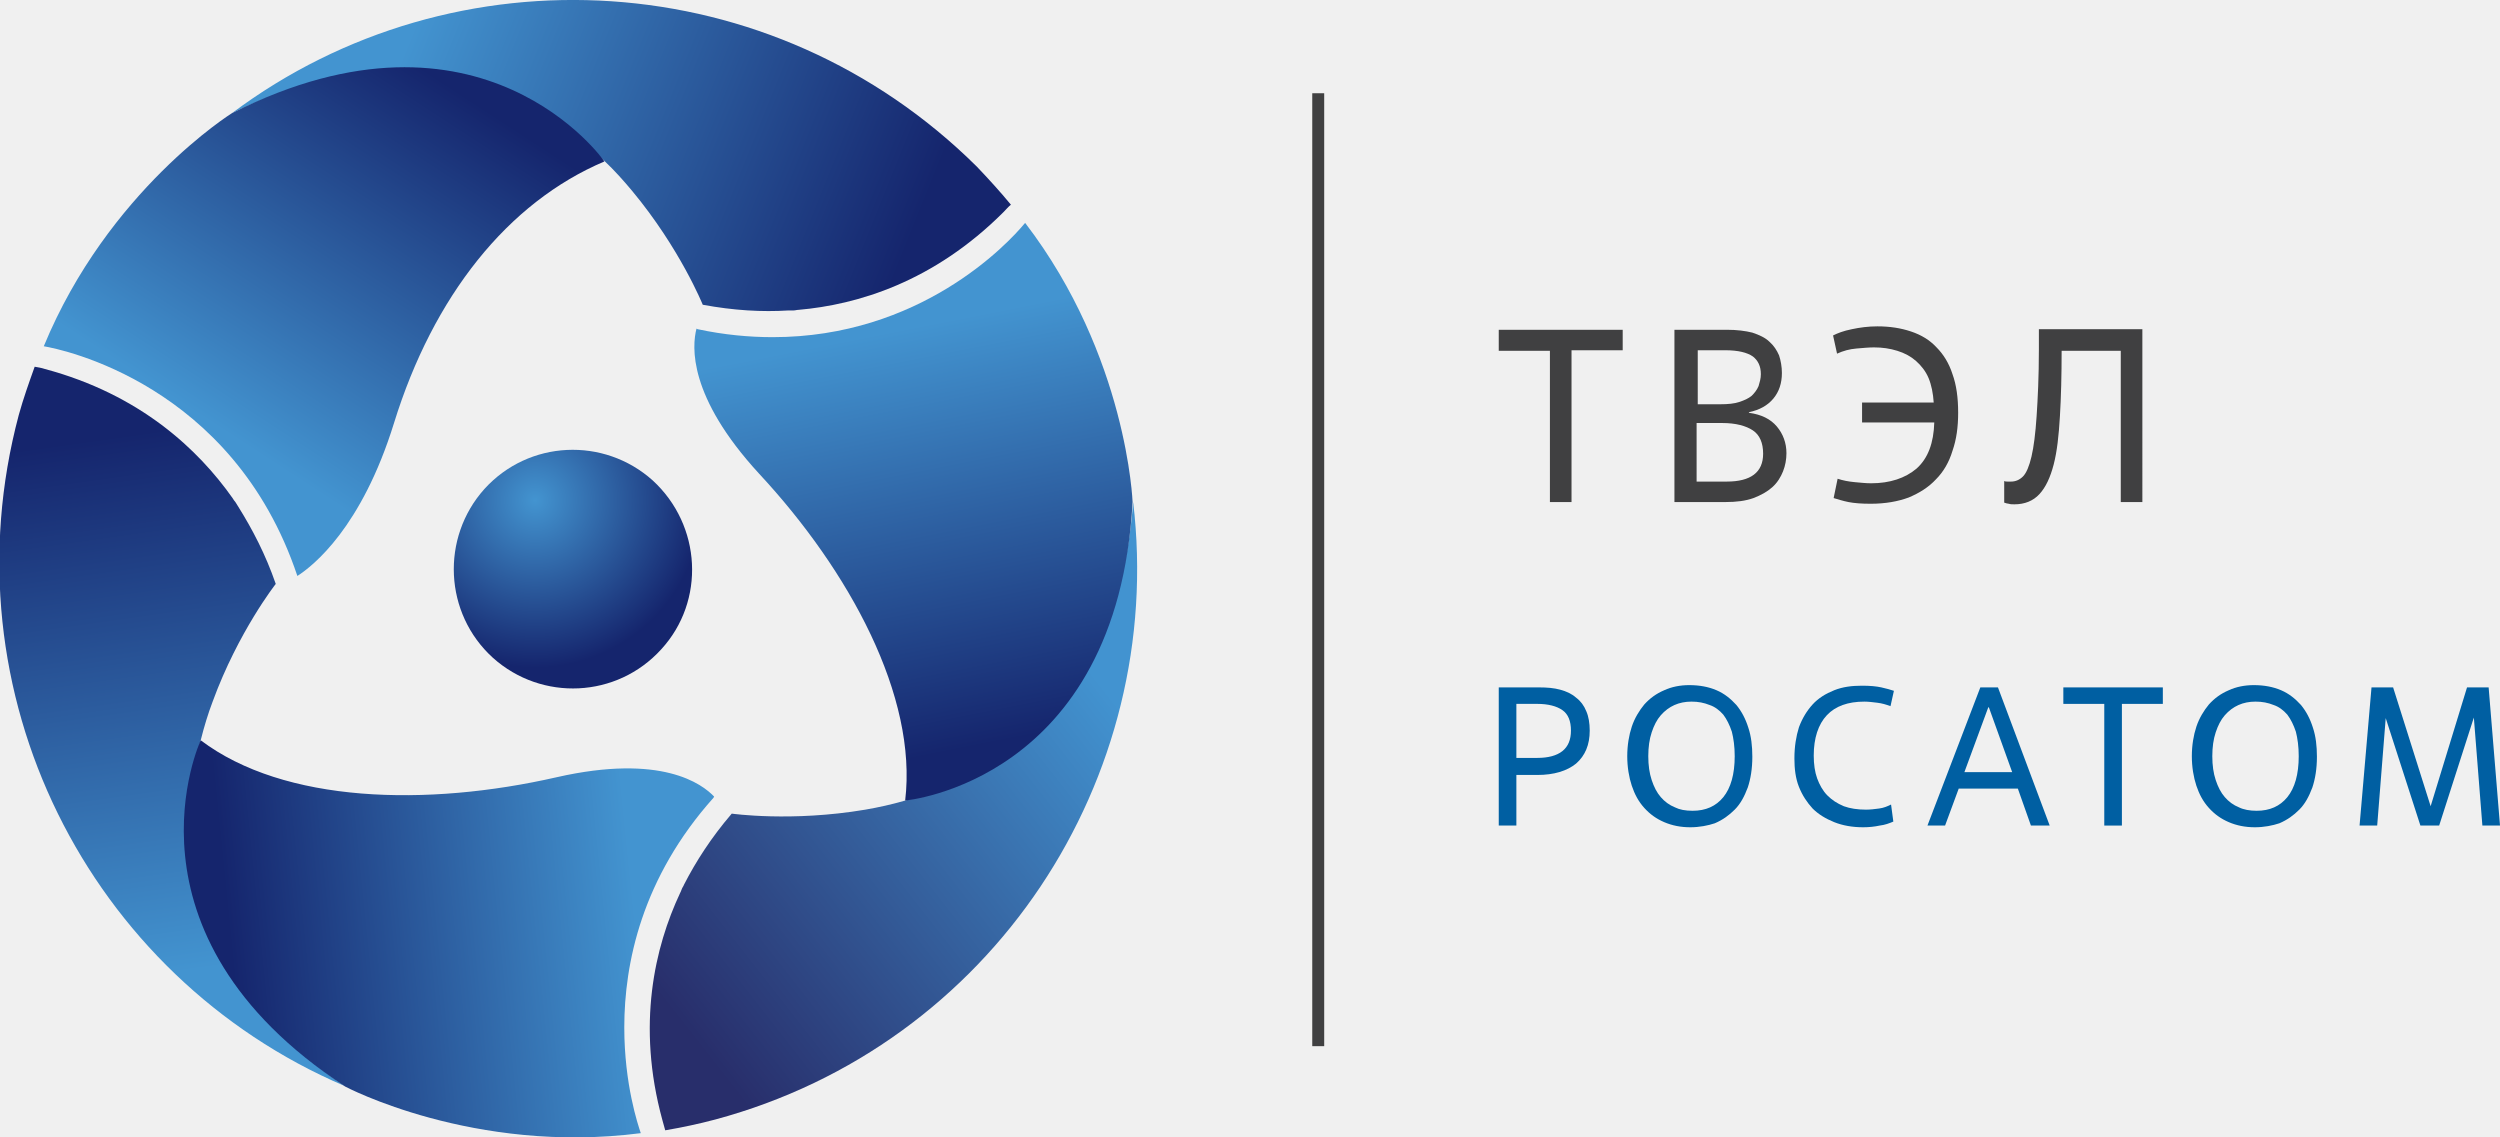 <?xml version="1.0" encoding="UTF-8"?> <svg xmlns="http://www.w3.org/2000/svg" xmlns:xlink="http://www.w3.org/1999/xlink" version="1.1" id="Layer_2_00000073712355092788087060000013673994446861598850_" x="0px" y="0px" viewBox="0 0 439.7 200" style="enable-background:new 0 0 439.7 200;" xml:space="preserve"> <style type="text/css"> .st0{fill:#F0F0F0;} .st1{fill:#404041;} .st2{fill:#005FA2;} .st3{fill:url(#SVGID_1_);} .st4{fill:url(#SVGID_00000021825743883586148430000007235173597854170240_);} .st5{fill:url(#SVGID_00000179628093945423888550000003196949838565053609_);} .st6{fill:url(#SVGID_00000030474478194022922280000009096369878520682649_);} .st7{fill:url(#SVGID_00000095334717029727171300000009379972791761458327_);} .st8{fill:url(#SVGID_00000084508025239742134260000001835497766101267900_);} .st9{fill:url(#SVGID_00000050639407253790387030000002187936499396003461_);} </style> <g id="Layer_1-2"> <rect x="0" y="0" class="st0" width="439.7" height="200"></rect> <g> <g> <path class="st1" d="M276.5,88.3h-3.9V61.7h-9V58h21.8v3.6h-9V88.3z"></path> <path class="st1" d="M294.5,88.3V58h9.2c1.8,0,3.3,0.2,4.5,0.5c1.2,0.4,2.3,0.9,3,1.6c0.8,0.7,1.3,1.5,1.7,2.4 c0.3,0.9,0.5,2,0.5,3.1c0,1.8-0.5,3.3-1.5,4.5c-1,1.2-2.4,2-4.3,2.4v0.1c2.2,0.3,3.8,1.1,4.9,2.4c1.1,1.3,1.7,2.9,1.7,4.7 c0,1.1-0.2,2.2-0.6,3.2c-0.4,1-1,2-1.9,2.8c-0.9,0.8-2,1.4-3.3,1.9c-1.4,0.5-3,0.7-4.9,0.7H294.5z M298.4,71.1h4.2 c1.3,0,2.4-0.1,3.3-0.4c0.9-0.3,1.6-0.6,2.2-1.1c0.5-0.5,0.9-1,1.2-1.7c0.2-0.7,0.4-1.3,0.4-2.1c0-1.4-0.5-2.4-1.4-3.1 c-1-0.7-2.6-1.1-4.9-1.1h-4.8V71.1z M298.4,84.7h5.3c4.2,0,6.4-1.6,6.4-4.9c0-1.9-0.6-3.3-1.8-4.1c-1.2-0.8-3-1.3-5.4-1.3h-4.5 V84.7z"></path> <path class="st1" d="M327.4,70.8h12.7c-0.1-1.6-0.4-3.1-0.9-4.3c-0.5-1.2-1.3-2.2-2.2-3c-0.9-0.8-2-1.4-3.3-1.8 c-1.3-0.4-2.6-0.6-4.1-0.6c-0.9,0-1.9,0.1-3.1,0.2c-1.2,0.1-2.3,0.4-3.4,0.9l-0.7-3.2c0.8-0.4,1.8-0.8,3.3-1.1 c1.4-0.3,2.9-0.5,4.5-0.5c2.2,0,4.1,0.3,5.9,0.9c1.8,0.6,3.3,1.5,4.5,2.8c1.2,1.2,2.2,2.8,2.8,4.7c0.7,1.9,1,4.2,1,6.8 c0,2.5-0.3,4.7-1,6.7c-0.6,2-1.6,3.7-2.9,5c-1.3,1.4-2.9,2.4-4.8,3.2c-1.9,0.7-4.1,1.1-6.7,1.1c-1.6,0-2.9-0.1-3.9-0.3 c-1-0.2-1.9-0.5-2.6-0.7l0.7-3.4c0.9,0.3,1.9,0.5,3,0.6c1.1,0.1,2,0.2,2.9,0.2c3.3,0,6-0.9,8-2.6c2-1.8,3-4.5,3.1-8.1h-12.7V70.8 z"></path> <path class="st1" d="M376.9,88.3H373V61.7h-10.4c0,4.3-0.1,8.2-0.3,11.5c-0.2,3.4-0.5,6.2-1.1,8.5c-0.6,2.3-1.4,4-2.5,5.2 c-1.1,1.2-2.6,1.8-4.4,1.8c-0.4,0-0.7,0-1-0.1c-0.2,0-0.5-0.1-0.8-0.2v-3.8c0.2,0.1,0.4,0.1,0.6,0.1c0.2,0,0.4,0,0.6,0 c0.8,0,1.5-0.3,2.1-0.9c0.6-0.6,1.1-1.8,1.5-3.5c0.4-1.7,0.7-4.1,0.9-7.1c0.2-3,0.4-6.9,0.4-11.8l0-3.5h18.2V88.3z"></path> </g> <rect x="230.8" y="16.4" class="st1" width="2.1" height="167.6"></rect> <g> <path class="st2" d="M266.7,145.2h-3.1v-24.3h7.1c1.4,0,2.6,0.1,3.7,0.4c1.1,0.3,2,0.7,2.8,1.4c0.8,0.6,1.4,1.4,1.8,2.4 c0.4,0.9,0.6,2.1,0.6,3.4c0,2.5-0.8,4.4-2.4,5.8c-1.6,1.3-3.9,2-6.8,2h-3.7V145.2z M266.7,133.3h3.7c1.9,0,3.4-0.4,4.4-1.2 c1-0.8,1.5-2,1.5-3.6c0-1.7-0.5-2.9-1.5-3.6c-1-0.7-2.5-1.1-4.4-1.1h-3.7V133.3z"></path> <path class="st2" d="M297.3,145.5c-1.7,0-3.2-0.3-4.6-0.9c-1.4-0.6-2.5-1.4-3.5-2.5c-1-1.1-1.7-2.4-2.2-3.9 c-0.5-1.5-0.8-3.3-0.8-5.2c0-1.9,0.3-3.7,0.8-5.2c0.5-1.5,1.3-2.8,2.2-3.9c1-1.1,2.1-1.9,3.5-2.5c1.3-0.6,2.8-0.9,4.4-0.9 c1.8,0,3.4,0.3,4.8,0.9c1.4,0.6,2.5,1.5,3.5,2.6c0.9,1.1,1.6,2.4,2.1,4c0.5,1.5,0.7,3.2,0.7,5.1c0,2.1-0.3,3.9-0.8,5.4 c-0.6,1.6-1.3,2.9-2.3,3.9c-1,1-2.1,1.8-3.5,2.4C300.4,145.2,298.9,145.5,297.3,145.5z M297.7,142.6c2.3,0,4.1-0.8,5.4-2.4 c1.3-1.6,2-4,2-7.2c0-1.7-0.2-3.1-0.5-4.3c-0.4-1.2-0.9-2.2-1.5-3c-0.7-0.8-1.5-1.4-2.4-1.7c-1-0.4-2-0.6-3.2-0.6 c-1.1,0-2.1,0.2-3,0.6c-0.9,0.4-1.7,1-2.4,1.8c-0.7,0.8-1.2,1.8-1.6,3c-0.4,1.2-0.6,2.6-0.6,4.2c0,1.6,0.2,3,0.6,4.2 c0.4,1.2,0.9,2.2,1.6,3c0.7,0.8,1.5,1.4,2.5,1.8C295.4,142.4,296.4,142.6,297.7,142.6z"></path> <path class="st2" d="M333,144.5c-0.7,0.3-1.5,0.6-2.4,0.7c-0.9,0.2-1.9,0.3-2.9,0.3c-1.9,0-3.6-0.3-5.1-0.9 c-1.5-0.6-2.8-1.4-3.8-2.4c-1-1.1-1.8-2.3-2.4-3.8c-0.6-1.5-0.8-3.2-0.8-5c0-2.1,0.3-3.9,0.8-5.5c0.6-1.6,1.4-2.9,2.4-4 c1-1.1,2.3-1.9,3.8-2.5c1.5-0.6,3.1-0.8,4.9-0.8c1.4,0,2.5,0.1,3.4,0.3c0.9,0.2,1.6,0.4,2.2,0.6l-0.6,2.7 c-0.8-0.3-1.5-0.5-2.3-0.6c-0.8-0.1-1.6-0.2-2.3-0.2c-2.9,0-5.1,0.8-6.6,2.4c-1.5,1.6-2.3,4-2.3,7.1c0,1.5,0.2,2.9,0.6,4 s1,2.2,1.8,3c0.8,0.8,1.7,1.4,2.9,1.9c1.1,0.4,2.4,0.6,3.9,0.6c0.8,0,1.5-0.1,2.3-0.2c0.8-0.1,1.5-0.4,2.1-0.7L333,144.5z"></path> <path class="st2" d="M354.9,138.7h-10.4l-2.4,6.5H339l9.3-24.3h3.1l9.1,24.3h-3.3L354.9,138.7z M345.5,135.8h8.4l-4.1-11.4h-0.1 L345.5,135.8z"></path> <path class="st2" d="M373.2,145.2h-3.1v-21.4h-7.2v-2.9h17.5v2.9h-7.2V145.2z"></path> <path class="st2" d="M396.6,145.5c-1.7,0-3.2-0.3-4.6-0.9c-1.4-0.6-2.5-1.4-3.5-2.5c-1-1.1-1.7-2.4-2.2-3.9 c-0.5-1.5-0.8-3.3-0.8-5.2c0-1.9,0.3-3.7,0.8-5.2c0.5-1.5,1.3-2.8,2.2-3.9c1-1.1,2.1-1.9,3.5-2.5c1.3-0.6,2.8-0.9,4.4-0.9 c1.8,0,3.4,0.3,4.8,0.9c1.4,0.6,2.5,1.5,3.5,2.6c0.9,1.1,1.6,2.4,2.1,4c0.5,1.5,0.7,3.2,0.7,5.1c0,2.1-0.3,3.9-0.8,5.4 c-0.6,1.6-1.3,2.9-2.3,3.9c-1,1-2.1,1.8-3.5,2.4C399.7,145.2,398.2,145.5,396.6,145.5z M396.9,142.6c2.3,0,4.1-0.8,5.4-2.4 c1.3-1.6,2-4,2-7.2c0-1.7-0.2-3.1-0.5-4.3c-0.4-1.2-0.9-2.2-1.5-3c-0.7-0.8-1.5-1.4-2.4-1.7c-1-0.4-2-0.6-3.2-0.6 c-1.1,0-2.1,0.2-3,0.6c-0.9,0.4-1.7,1-2.4,1.8c-0.7,0.8-1.2,1.8-1.6,3c-0.4,1.2-0.6,2.6-0.6,4.2c0,1.6,0.2,3,0.6,4.2 c0.4,1.2,0.9,2.2,1.6,3c0.7,0.8,1.5,1.4,2.5,1.8C394.6,142.4,395.7,142.6,396.9,142.6z"></path> <path class="st2" d="M439.7,145.2h-3.1l-1.5-19l-6.1,19h-3.3l-6.1-18.9l-1.5,18.9h-3.1l2.1-24.3h3.8l6.6,20.9l6.4-20.9h3.8 L439.7,145.2z"></path> </g> <g> <g> <radialGradient id="SVGID_1_" cx="1736.108" cy="1517.519" r="283.278" gradientTransform="matrix(0.104 1.000000e-04 -1.000000e-04 0.104 -86.276 -70.001)" gradientUnits="userSpaceOnUse"> <stop offset="0" style="stop-color:#4394D0"></stop> <stop offset="1" style="stop-color:#15256D"></stop> </radialGradient> <path class="st3" d="M116.3,114.2c-7.8,8.6-21,9.2-29.6,1.5c-8.6-7.8-9.2-21.1-1.5-29.7c7.8-8.6,21-9.2,29.6-1.5 C123.4,92.4,124.1,105.7,116.3,114.2z"></path> <linearGradient id="SVGID_00000018921978124079409740000000120943613393416064_" gradientUnits="userSpaceOnUse" x1="798.739" y1="-197.512" x2="886.154" y2="-234.737" gradientTransform="matrix(0.707 0.707 -0.707 0.707 -632.385 -418.406)"> <stop offset="0" style="stop-color:#4394D0"></stop> <stop offset="1" style="stop-color:#15256D"></stop> </linearGradient> <path style="fill:url(#SVGID_00000018921978124079409740000000120943613393416064_);" d="M106.3,28.3c1.8,1.7,3.4,3.5,4.9,5.3 c8.4,10.1,12.4,20,12.4,20c5.4,1,10.4,1.3,15.1,1c0.3,0,0.6,0,0.9,0c0.3,0,0.5-0.1,0.8-0.1c10.4-0.9,23.8-4.9,36.1-17.2 c0.4-0.4,0.8-0.9,1.3-1.3c-1.9-2.3-3.9-4.5-6-6.7C135.9-6.3,80.1-9.5,40.8,19.9C71.7,5,93,15.3,106.3,28.3z"></path> <linearGradient id="SVGID_00000103235261001019425650000010370197768408755871_" gradientUnits="userSpaceOnUse" x1="779.469" y1="924.736" x2="866.884" y2="887.512" gradientTransform="matrix(0.259 -0.966 0.966 0.259 -1061.26 684.167)"> <stop offset="0" style="stop-color:#4394D0"></stop> <stop offset="1" style="stop-color:#15256D"></stop> </linearGradient> <path style="fill:url(#SVGID_00000103235261001019425650000010370197768408755871_);" d="M35.3,130.2c0.6-2.4,1.3-4.7,2.1-6.8 c4.5-12.3,11.1-20.7,11.1-20.7c-1.8-5.2-4.1-9.6-6.6-13.6c-0.2-0.3-0.3-0.5-0.5-0.8c-0.2-0.2-0.3-0.4-0.5-0.7 c-6-8.5-16.2-18.2-33-22.7c-0.6-0.2-1.2-0.3-1.8-0.4c-1,2.8-2,5.6-2.8,8.5c-13,48.8,12.2,98.7,57.3,118 C32.4,171.8,30.6,148.2,35.3,130.2z"></path> <linearGradient id="SVGID_00000163062503588033364840000017476319795954000773_" gradientUnits="userSpaceOnUse" x1="-295.166" y1="280.227" x2="-207.752" y2="243.003" gradientTransform="matrix(-0.966 0.259 -0.259 -0.966 -17.552 469.087)"> <stop offset="0" style="stop-color:#4293D0"></stop> <stop offset="1" style="stop-color:#282E6B"></stop> </linearGradient> <path style="fill:url(#SVGID_00000163062503588033364840000017476319795954000773_);" d="M159.2,140.8c-2.4,0.7-4.7,1.2-7,1.6 c-13,2.2-23.5,0.7-23.5,0.7c-3.6,4.2-6.3,8.4-8.4,12.5c-0.1,0.3-0.3,0.5-0.4,0.8c-0.1,0.3-0.2,0.5-0.3,0.7 c-4.4,9.4-7.7,23.1-3.1,39.9c0.2,0.6,0.3,1.2,0.5,1.8c2.9-0.5,5.8-1.1,8.8-1.9c48.7-13.1,79.3-59.9,73.5-108.6 C196.7,122.5,177.1,135.9,159.2,140.8z"></path> <linearGradient id="SVGID_00000034069614148365781560000014780093195059821450_" gradientUnits="userSpaceOnUse" x1="36.81" y1="74.186" x2="76.425" y2="13.396"> <stop offset="0" style="stop-color:#4394D0"></stop> <stop offset="1" style="stop-color:#15256D"></stop> </linearGradient> <path style="fill:url(#SVGID_00000034069614148365781560000014780093195059821450_);" d="M40.8,19.9c0,0-21.8,13.6-33.1,41 c3,0.5,33.3,6.6,44.6,40.4c2.8-1.8,11.3-8.5,17-26.9c6.9-22.3,20-38.8,37-46C106.3,28.3,84.8-2.3,40.8,19.9z"></path> <linearGradient id="SVGID_00000066509171558753218280000011933621941139821193_" gradientUnits="userSpaceOnUse" x1="111.758" y1="160.88" x2="40.692" y2="168.125"> <stop offset="0" style="stop-color:#4394D0"></stop> <stop offset="1" style="stop-color:#15256D"></stop> </linearGradient> <path style="fill:url(#SVGID_00000066509171558753218280000011933621941139821193_);" d="M109.8,180.7 c0-11.3,3.1-26.3,15.7-40.4l0.1-0.2c-2.1-2.2-9.2-7.6-27.7-3.4c-22.8,5.2-47.9,4.6-62.6-6.5c0,0-15.8,33.9,25.4,60.9 c0,0,22.6,12,52,8.2C112.2,197.8,109.8,190.7,109.8,180.7z"></path> <linearGradient id="SVGID_00000136410984018144000770000014107351938125448603_" gradientUnits="userSpaceOnUse" x1="157.513" y1="58.083" x2="172.003" y2="131.219"> <stop offset="0" style="stop-color:#4394D0"></stop> <stop offset="1" style="stop-color:#15256D"></stop> </linearGradient> <path style="fill:url(#SVGID_00000136410984018144000770000014107351938125448603_);" d="M180.3,39.2 c-3.2,3.9-18.6,20.1-44.4,20.1c-4.1,0-8.5-0.4-13.2-1.4l-0.2-0.1c-0.8,3.1-1.5,11.9,11,25.5c15.9,17.1,27.9,39.2,25.7,57.5 c0,0,37.3-3.3,40-52.5C199.2,88.4,198.3,62.7,180.3,39.2z"></path> </g> </g> </g> </g> </svg> 